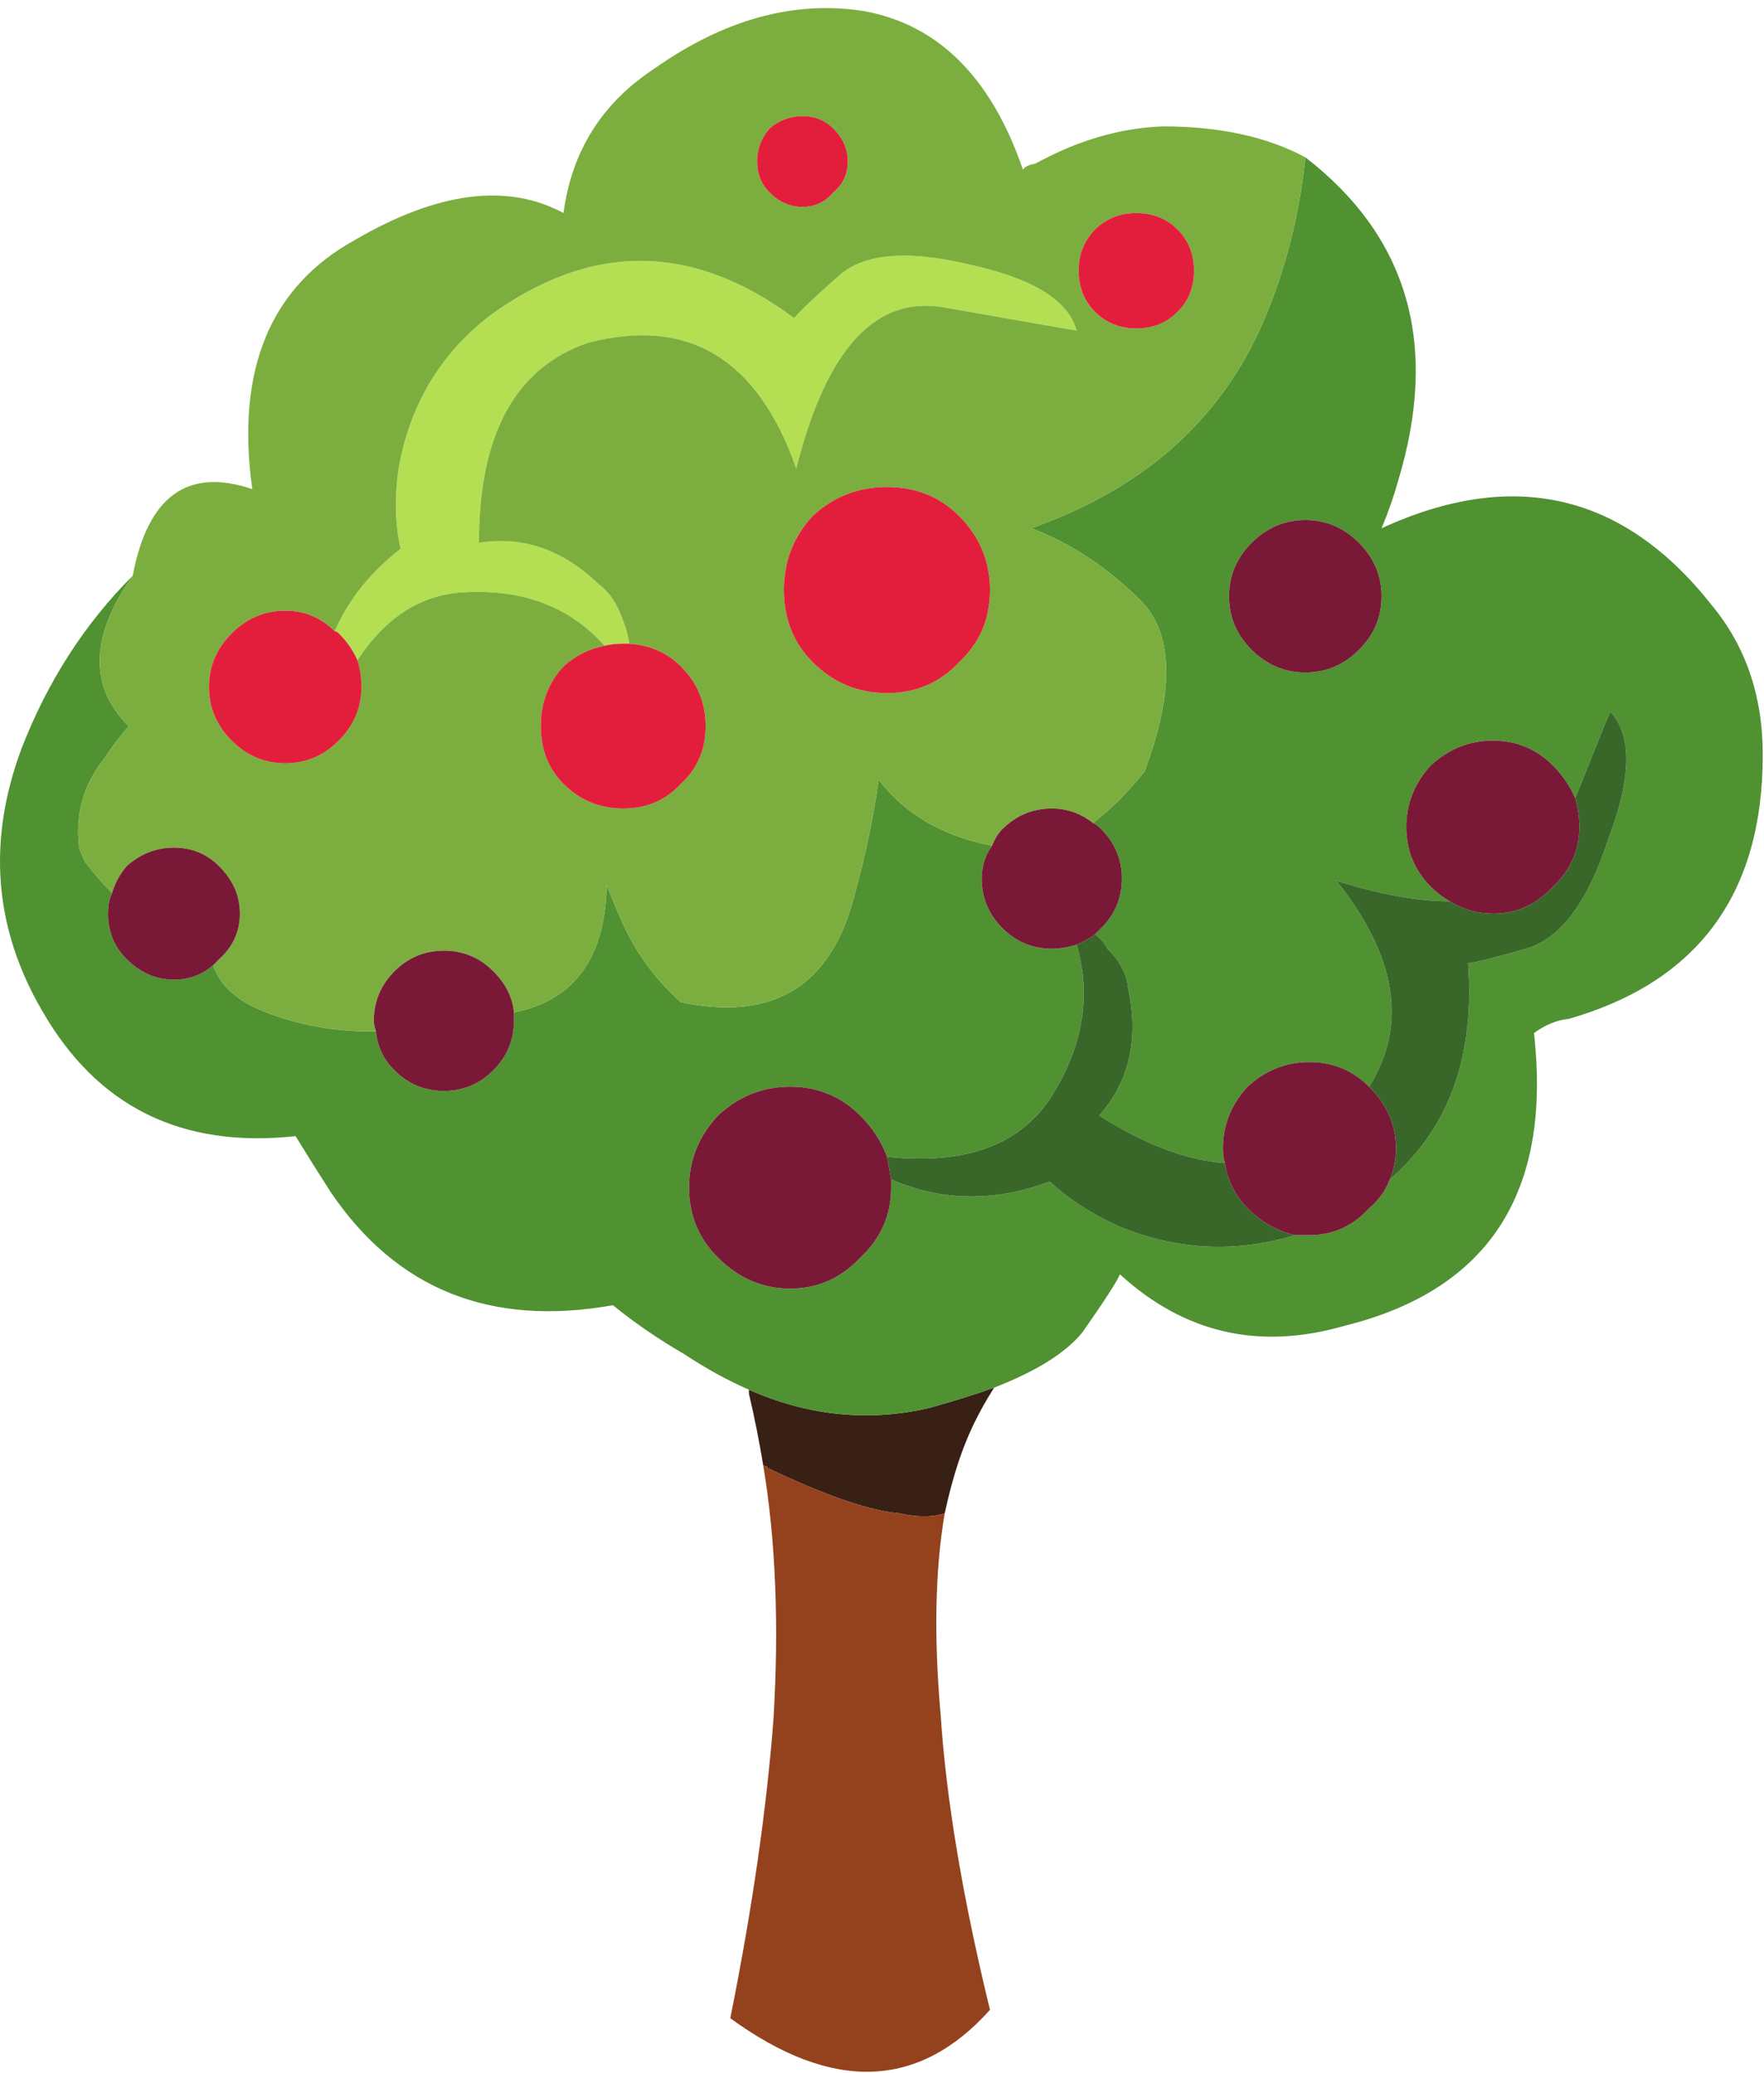 <?xml version="1.0" encoding="UTF-8"?><svg xmlns="http://www.w3.org/2000/svg" xmlns:xlink="http://www.w3.org/1999/xlink" height="50.3" preserveAspectRatio="xMidYMid meet" version="1.0" viewBox="0.0 -0.2 42.8 50.3" width="42.8" zoomAndPan="magnify"><defs><clipPath id="a"><path d="M 17 35 L 25 35 L 25 50.07 L 17 50.07 Z M 17 35"/></clipPath><clipPath id="b"><path d="M 0 3 L 42.77 3 L 42.77 35 L 0 35 Z M 0 3"/></clipPath></defs><g><g id="change1_1"><path d="M 22.922 36.52 C 22.621 36.617 22.254 36.617 21.82 36.52 C 21.086 36.453 20.02 36.086 18.621 35.418 C 18.621 35.387 18.586 35.367 18.52 35.367 C 18.422 34.77 18.305 34.184 18.172 33.617 C 18.172 33.586 18.172 33.551 18.172 33.52 C 19.605 34.152 21.055 34.301 22.52 33.969 C 23.121 33.801 23.656 33.637 24.121 33.469 C 23.953 33.734 23.82 33.969 23.719 34.168 C 23.387 34.801 23.121 35.586 22.922 36.52" fill="#382015" fill-rule="evenodd"/></g><g clip-path="url(#a)" id="change2_1"><path d="M 18.52 35.367 C 18.586 35.367 18.621 35.387 18.621 35.418 C 20.02 36.086 21.086 36.453 21.82 36.52 C 22.254 36.617 22.621 36.617 22.922 36.52 C 22.688 37.887 22.656 39.5 22.82 41.367 C 22.953 43.434 23.355 45.836 24.02 48.566 C 22.289 50.5 20.188 50.566 17.719 48.77 C 18.254 46.102 18.605 43.668 18.77 41.469 C 18.902 39.203 18.82 37.168 18.52 35.367" fill="#94421d" fill-rule="evenodd"/></g><g clip-path="url(#b)" id="change3_1"><path d="M 9.121 24.82 C 9.152 25.184 9.305 25.504 9.57 25.77 C 9.902 26.102 10.305 26.27 10.77 26.27 C 11.238 26.27 11.637 26.102 11.969 25.77 C 12.305 25.434 12.469 25.035 12.469 24.57 C 12.469 24.504 12.469 24.434 12.469 24.367 C 13.938 24.07 14.688 23.035 14.719 21.27 C 14.82 21.535 14.938 21.82 15.07 22.117 C 15.402 22.887 15.887 23.551 16.52 24.117 C 18.754 24.586 20.152 23.734 20.719 21.57 C 20.988 20.602 21.188 19.652 21.32 18.719 C 21.953 19.551 22.871 20.086 24.07 20.32 C 23.906 20.551 23.82 20.82 23.82 21.117 C 23.82 21.586 23.988 21.984 24.32 22.32 C 24.656 22.652 25.055 22.82 25.52 22.82 C 25.719 22.82 25.922 22.785 26.121 22.719 C 26.488 23.984 26.27 25.234 25.469 26.469 C 24.703 27.602 23.387 28.066 21.52 27.867 C 21.387 27.5 21.172 27.168 20.871 26.867 C 20.402 26.402 19.836 26.168 19.172 26.168 C 18.504 26.168 17.922 26.402 17.422 26.867 C 16.953 27.367 16.719 27.953 16.719 28.617 C 16.719 29.285 16.953 29.852 17.422 30.316 C 17.922 30.816 18.504 31.066 19.172 31.066 C 19.836 31.066 20.402 30.816 20.871 30.316 C 21.371 29.852 21.621 29.285 21.621 28.617 C 21.621 28.551 21.621 28.484 21.621 28.418 C 22.855 28.953 24.137 28.969 25.469 28.469 C 25.938 28.902 26.504 29.27 27.172 29.566 C 28.57 30.137 29.988 30.203 31.422 29.77 C 31.52 29.77 31.637 29.77 31.77 29.77 C 32.34 29.77 32.82 29.551 33.219 29.117 C 33.453 28.918 33.621 28.684 33.719 28.418 C 35.156 27.184 35.789 25.434 35.621 23.168 C 35.754 23.168 36.219 23.051 37.02 22.82 C 37.855 22.586 38.52 21.703 39.02 20.168 C 39.59 18.668 39.605 17.637 39.07 17.07 C 38.938 17.367 38.656 18.07 38.219 19.168 C 38.09 18.867 37.906 18.602 37.672 18.367 C 37.27 17.969 36.789 17.77 36.219 17.77 C 35.656 17.77 35.156 17.969 34.719 18.367 C 34.32 18.801 34.121 19.301 34.121 19.867 C 34.121 20.434 34.32 20.918 34.719 21.32 C 34.855 21.453 35.004 21.57 35.172 21.668 C 34.406 21.668 33.488 21.504 32.422 21.168 C 33.887 23.004 34.156 24.668 33.219 26.168 C 32.82 25.77 32.34 25.57 31.77 25.57 C 31.203 25.57 30.703 25.77 30.27 26.168 C 29.871 26.602 29.672 27.102 29.672 27.668 C 29.672 27.801 29.688 27.918 29.719 28.02 C 28.789 27.953 27.77 27.566 26.672 26.867 C 27.406 26.035 27.637 25.004 27.371 23.77 C 27.34 23.434 27.172 23.117 26.871 22.82 C 26.805 22.684 26.703 22.57 26.57 22.469 C 26.637 22.402 26.688 22.352 26.719 22.32 C 27.055 21.984 27.219 21.586 27.219 21.117 C 27.219 20.652 27.055 20.254 26.719 19.918 C 26.656 19.852 26.59 19.801 26.52 19.77 C 26.953 19.434 27.371 19.02 27.77 18.52 C 28.504 16.551 28.469 15.168 27.672 14.367 C 26.871 13.57 25.988 12.984 25.02 12.617 C 27.855 11.617 29.77 9.852 30.77 7.32 C 31.238 6.152 31.539 4.918 31.672 3.617 C 34.172 5.551 34.922 8.168 33.922 11.469 C 33.82 11.836 33.688 12.219 33.52 12.617 C 36.719 11.152 39.387 11.77 41.52 14.469 C 42.355 15.469 42.77 16.684 42.77 18.117 C 42.77 21.484 41.203 23.617 38.07 24.52 C 37.77 24.551 37.488 24.668 37.219 24.867 C 37.656 28.734 36.121 31.102 32.621 31.969 C 30.555 32.566 28.738 32.152 27.172 30.719 C 27.105 30.887 26.805 31.352 26.27 32.117 C 25.871 32.617 25.156 33.066 24.121 33.469 C 23.656 33.637 23.121 33.801 22.52 33.969 C 21.055 34.301 19.605 34.152 18.172 33.52 C 17.637 33.285 17.121 33 16.621 32.668 C 15.988 32.301 15.402 31.902 14.871 31.469 C 11.902 32 9.621 31.086 8.02 28.719 C 7.719 28.25 7.438 27.801 7.172 27.367 C 4.402 27.668 2.355 26.652 1.02 24.32 C -0.145 22.32 -0.312 20.203 0.52 17.969 C 1.152 16.336 2.055 14.934 3.219 13.77 C 2.188 15.234 2.152 16.453 3.121 17.418 C 2.922 17.652 2.719 17.918 2.52 18.219 C 2.02 18.852 1.82 19.57 1.922 20.367 C 1.953 20.469 2.004 20.586 2.07 20.719 C 2.27 20.984 2.488 21.234 2.719 21.469 C 2.652 21.602 2.621 21.77 2.621 21.969 C 2.621 22.402 2.77 22.77 3.07 23.07 C 3.402 23.402 3.789 23.57 4.219 23.57 C 4.586 23.57 4.902 23.453 5.172 23.219 C 5.336 23.719 5.77 24.102 6.469 24.367 C 7.172 24.637 7.902 24.785 8.672 24.82 C 8.805 24.82 8.953 24.82 9.121 24.82 Z M 32.969 12.969 C 32.605 12.602 32.172 12.418 31.672 12.418 C 31.172 12.418 30.738 12.602 30.371 12.969 C 30.004 13.336 29.82 13.77 29.82 14.27 C 29.82 14.77 30.004 15.203 30.371 15.57 C 30.738 15.934 31.172 16.117 31.672 16.117 C 32.172 16.117 32.605 15.934 32.969 15.57 C 33.34 15.203 33.52 14.77 33.52 14.27 C 33.52 13.77 33.34 13.336 32.969 12.969" fill="#509132" fill-rule="evenodd"/></g><g id="change4_1"><path d="M 15.27 15.418 C 15.203 15.418 15.152 15.418 15.121 15.418 C 14.953 15.418 14.805 15.434 14.672 15.469 C 13.836 14.535 12.719 14.102 11.32 14.168 C 10.254 14.203 9.371 14.754 8.672 15.82 C 8.57 15.586 8.422 15.367 8.219 15.168 C 8.188 15.137 8.152 15.117 8.121 15.117 C 8.453 14.352 8.988 13.684 9.719 13.117 C 9.586 12.52 9.57 11.867 9.672 11.168 C 9.938 9.637 10.672 8.402 11.871 7.469 C 14.336 5.668 16.805 5.684 19.27 7.52 C 19.371 7.387 19.719 7.051 20.32 6.52 C 20.922 5.953 21.988 5.852 23.52 6.219 C 25.055 6.551 25.922 7.086 26.121 7.82 C 25.719 7.754 24.672 7.57 22.969 7.27 C 21.27 6.934 20.055 8.234 19.32 11.168 C 18.387 8.504 16.703 7.484 14.27 8.117 C 12.504 8.719 11.621 10.336 11.621 12.969 C 12.688 12.801 13.652 13.137 14.52 13.969 C 14.789 14.168 14.988 14.469 15.121 14.867 C 15.188 15.035 15.238 15.219 15.27 15.418" fill="#b5df53" fill-rule="evenodd"/></g><g id="change5_1"><path d="M 28.969 6.367 C 28.969 5.969 28.84 5.637 28.57 5.367 C 28.305 5.102 27.969 4.969 27.57 4.969 C 27.172 4.969 26.84 5.102 26.57 5.367 C 26.305 5.637 26.172 5.969 26.172 6.367 C 26.172 6.77 26.305 7.102 26.57 7.367 C 26.84 7.637 27.172 7.77 27.57 7.77 C 27.969 7.77 28.305 7.637 28.57 7.367 C 28.84 7.102 28.969 6.77 28.969 6.367 Z M 19.02 14.117 C 19.02 14.82 19.254 15.402 19.719 15.867 C 20.219 16.367 20.82 16.617 21.52 16.617 C 22.219 16.617 22.805 16.367 23.27 15.867 C 23.77 15.402 24.02 14.82 24.02 14.117 C 24.02 13.418 23.77 12.82 23.27 12.32 C 22.805 11.852 22.219 11.617 21.52 11.617 C 20.82 11.617 20.219 11.852 19.719 12.32 C 19.254 12.82 19.02 13.418 19.02 14.117 Z M 31.672 3.617 C 31.539 4.918 31.238 6.152 30.77 7.32 C 29.77 9.852 27.855 11.617 25.02 12.617 C 25.988 12.984 26.871 13.57 27.672 14.367 C 28.469 15.168 28.504 16.551 27.77 18.52 C 27.371 19.02 26.953 19.434 26.52 19.77 C 26.219 19.535 25.887 19.418 25.52 19.418 C 25.055 19.418 24.656 19.586 24.32 19.918 C 24.219 20.02 24.137 20.152 24.07 20.32 C 22.871 20.086 21.953 19.551 21.32 18.719 C 21.188 19.652 20.988 20.602 20.719 21.57 C 20.152 23.734 18.754 24.586 16.52 24.117 C 15.887 23.551 15.402 22.887 15.07 22.117 C 14.938 21.82 14.82 21.535 14.719 21.27 C 14.688 23.035 13.938 24.07 12.469 24.367 C 12.438 24.004 12.27 23.668 11.969 23.367 C 11.637 23.035 11.238 22.867 10.77 22.867 C 10.305 22.867 9.902 23.035 9.57 23.367 C 9.238 23.703 9.07 24.102 9.07 24.57 C 9.07 24.637 9.086 24.719 9.121 24.82 C 8.953 24.82 8.805 24.82 8.672 24.82 C 7.902 24.785 7.172 24.637 6.469 24.367 C 5.77 24.102 5.336 23.719 5.172 23.219 C 5.238 23.152 5.289 23.102 5.32 23.07 C 5.652 22.77 5.82 22.402 5.82 21.969 C 5.82 21.535 5.652 21.152 5.32 20.82 C 5.02 20.52 4.652 20.367 4.219 20.367 C 3.789 20.367 3.402 20.52 3.07 20.82 C 2.902 21.02 2.789 21.234 2.719 21.469 C 2.488 21.234 2.27 20.984 2.07 20.719 C 2.004 20.586 1.953 20.469 1.922 20.367 C 1.82 19.57 2.02 18.852 2.52 18.219 C 2.719 17.918 2.922 17.652 3.121 17.418 C 2.152 16.453 2.188 15.234 3.219 13.77 C 3.586 11.836 4.555 11.137 6.121 11.668 C 5.719 8.77 6.555 6.754 8.621 5.617 C 10.621 4.453 12.305 4.234 13.672 4.969 C 13.871 3.469 14.605 2.301 15.871 1.469 C 17.57 0.27 19.27 -0.199 20.969 0.07 C 22.77 0.402 24.055 1.684 24.82 3.918 C 24.855 3.852 24.953 3.801 25.121 3.77 C 26.156 3.203 27.188 2.902 28.219 2.867 C 29.59 2.867 30.738 3.117 31.672 3.617 Z M 8.121 15.117 C 7.789 14.785 7.387 14.617 6.922 14.617 C 6.422 14.617 5.988 14.801 5.621 15.168 C 5.254 15.535 5.07 15.969 5.07 16.469 C 5.07 16.969 5.254 17.402 5.621 17.77 C 5.988 18.137 6.422 18.32 6.922 18.32 C 7.422 18.32 7.855 18.137 8.219 17.77 C 8.586 17.402 8.77 16.969 8.77 16.469 C 8.77 16.234 8.738 16.02 8.672 15.82 C 9.371 14.754 10.254 14.203 11.32 14.168 C 12.719 14.102 13.836 14.535 14.672 15.469 C 14.305 15.535 13.969 15.703 13.672 15.969 C 13.305 16.367 13.121 16.852 13.121 17.418 C 13.121 17.984 13.305 18.453 13.672 18.82 C 14.07 19.219 14.555 19.418 15.121 19.418 C 15.688 19.418 16.152 19.219 16.52 18.82 C 16.922 18.453 17.121 17.984 17.121 17.418 C 17.121 16.852 16.922 16.367 16.52 15.969 C 16.188 15.637 15.77 15.453 15.27 15.418 C 15.238 15.219 15.188 15.035 15.121 14.867 C 14.988 14.469 14.789 14.168 14.52 13.969 C 13.652 13.137 12.688 12.801 11.621 12.969 C 11.621 10.336 12.504 8.719 14.27 8.117 C 16.703 7.484 18.387 8.504 19.32 11.168 C 20.055 8.234 21.27 6.934 22.969 7.27 C 24.672 7.57 25.719 7.754 26.121 7.82 C 25.922 7.086 25.055 6.551 23.52 6.219 C 21.988 5.852 20.922 5.953 20.32 6.52 C 19.719 7.051 19.371 7.387 19.27 7.52 C 16.805 5.684 14.336 5.668 11.871 7.469 C 10.672 8.402 9.938 9.637 9.672 11.168 C 9.57 11.867 9.586 12.52 9.719 13.117 C 8.988 13.684 8.453 14.352 8.121 15.117 Z M 19.469 2.617 C 19.172 2.617 18.902 2.719 18.672 2.918 C 18.469 3.152 18.371 3.418 18.371 3.719 C 18.371 4.02 18.469 4.27 18.672 4.469 C 18.902 4.703 19.172 4.82 19.469 4.82 C 19.77 4.82 20.02 4.703 20.219 4.469 C 20.453 4.27 20.57 4.02 20.57 3.719 C 20.57 3.418 20.453 3.152 20.219 2.918 C 20.02 2.719 19.77 2.617 19.469 2.617" fill="#7bae3e" fill-rule="evenodd"/></g><g id="change6_1"><path d="M 33.719 28.418 C 33.82 28.184 33.871 27.934 33.871 27.668 C 33.871 27.102 33.656 26.602 33.219 26.168 C 34.156 24.668 33.887 23.004 32.422 21.168 C 33.488 21.504 34.406 21.668 35.172 21.668 C 35.504 21.867 35.855 21.969 36.219 21.969 C 36.789 21.969 37.27 21.754 37.672 21.32 C 38.105 20.918 38.32 20.434 38.32 19.867 C 38.32 19.637 38.289 19.402 38.219 19.168 C 38.656 18.07 38.938 17.367 39.07 17.07 C 39.605 17.637 39.59 18.668 39.02 20.168 C 38.52 21.703 37.855 22.586 37.02 22.82 C 36.219 23.051 35.754 23.168 35.621 23.168 C 35.789 25.434 35.156 27.184 33.719 28.418 Z M 26.57 22.469 C 26.703 22.57 26.805 22.684 26.871 22.82 C 27.172 23.117 27.34 23.434 27.371 23.77 C 27.637 25.004 27.406 26.035 26.672 26.867 C 27.77 27.566 28.789 27.953 29.719 28.02 C 29.789 28.453 29.969 28.816 30.27 29.117 C 30.605 29.453 30.988 29.668 31.422 29.77 C 29.988 30.203 28.57 30.137 27.172 29.566 C 26.504 29.27 25.938 28.902 25.469 28.469 C 24.137 28.969 22.855 28.953 21.621 28.418 C 21.586 28.219 21.555 28.035 21.52 27.867 C 23.387 28.066 24.703 27.602 25.469 26.469 C 26.27 25.234 26.488 23.984 26.121 22.719 C 26.289 22.652 26.438 22.57 26.57 22.469" fill="#39672a" fill-rule="evenodd"/></g><g id="change7_1"><path d="M 38.219 19.168 C 38.289 19.402 38.32 19.637 38.32 19.867 C 38.32 20.434 38.105 20.918 37.672 21.32 C 37.27 21.754 36.789 21.969 36.219 21.969 C 35.855 21.969 35.504 21.867 35.172 21.668 C 35.004 21.57 34.855 21.453 34.719 21.32 C 34.32 20.918 34.121 20.434 34.121 19.867 C 34.121 19.301 34.32 18.801 34.719 18.367 C 35.156 17.969 35.656 17.77 36.219 17.77 C 36.789 17.77 37.27 17.969 37.672 18.367 C 37.906 18.602 38.09 18.867 38.219 19.168 Z M 21.621 28.418 C 21.621 28.484 21.621 28.551 21.621 28.617 C 21.621 29.285 21.371 29.852 20.871 30.316 C 20.402 30.816 19.836 31.066 19.172 31.066 C 18.504 31.066 17.922 30.816 17.422 30.316 C 16.953 29.852 16.719 29.285 16.719 28.617 C 16.719 27.953 16.953 27.367 17.422 26.867 C 17.922 26.402 18.504 26.168 19.172 26.168 C 19.836 26.168 20.402 26.402 20.871 26.867 C 21.172 27.168 21.387 27.5 21.52 27.867 C 21.555 28.035 21.586 28.219 21.621 28.418 Z M 31.422 29.77 C 30.988 29.668 30.605 29.453 30.27 29.117 C 29.969 28.816 29.789 28.453 29.719 28.02 C 29.688 27.918 29.672 27.801 29.672 27.668 C 29.672 27.102 29.871 26.602 30.27 26.168 C 30.703 25.77 31.203 25.57 31.77 25.57 C 32.34 25.57 32.82 25.77 33.219 26.168 C 33.656 26.602 33.871 27.102 33.871 27.668 C 33.871 27.934 33.82 28.184 33.719 28.418 C 33.621 28.684 33.453 28.918 33.219 29.117 C 32.82 29.551 32.34 29.77 31.77 29.77 C 31.637 29.77 31.52 29.77 31.422 29.77 Z M 26.52 19.77 C 26.59 19.801 26.656 19.852 26.719 19.918 C 27.055 20.254 27.219 20.652 27.219 21.117 C 27.219 21.586 27.055 21.984 26.719 22.32 C 26.688 22.352 26.637 22.402 26.57 22.469 C 26.438 22.57 26.289 22.652 26.121 22.719 C 25.922 22.785 25.719 22.82 25.52 22.82 C 25.055 22.82 24.656 22.652 24.32 22.32 C 23.988 21.984 23.82 21.586 23.82 21.117 C 23.82 20.82 23.906 20.551 24.07 20.32 C 24.137 20.152 24.219 20.02 24.32 19.918 C 24.656 19.586 25.055 19.418 25.52 19.418 C 25.887 19.418 26.219 19.535 26.52 19.77 Z M 32.969 12.969 C 33.34 13.336 33.52 13.77 33.52 14.27 C 33.52 14.77 33.34 15.203 32.969 15.57 C 32.605 15.934 32.172 16.117 31.672 16.117 C 31.172 16.117 30.738 15.934 30.371 15.57 C 30.004 15.203 29.82 14.77 29.82 14.27 C 29.82 13.77 30.004 13.336 30.371 12.969 C 30.738 12.602 31.172 12.418 31.672 12.418 C 32.172 12.418 32.605 12.602 32.969 12.969 Z M 9.121 24.82 C 9.086 24.719 9.07 24.637 9.07 24.57 C 9.07 24.102 9.238 23.703 9.57 23.367 C 9.902 23.035 10.305 22.867 10.77 22.867 C 11.238 22.867 11.637 23.035 11.969 23.367 C 12.27 23.668 12.438 24.004 12.469 24.367 C 12.469 24.434 12.469 24.504 12.469 24.57 C 12.469 25.035 12.305 25.434 11.969 25.77 C 11.637 26.102 11.238 26.27 10.77 26.27 C 10.305 26.27 9.902 26.102 9.57 25.77 C 9.305 25.504 9.152 25.184 9.121 24.82 Z M 5.172 23.219 C 4.902 23.453 4.586 23.57 4.219 23.57 C 3.789 23.57 3.402 23.402 3.07 23.07 C 2.77 22.77 2.621 22.402 2.621 21.969 C 2.621 21.77 2.652 21.602 2.719 21.469 C 2.789 21.234 2.902 21.02 3.07 20.82 C 3.402 20.52 3.789 20.367 4.219 20.367 C 4.652 20.367 5.02 20.52 5.32 20.82 C 5.652 21.152 5.82 21.535 5.82 21.969 C 5.82 22.402 5.652 22.77 5.32 23.07 C 5.289 23.102 5.238 23.152 5.172 23.219" fill="#7a1837" fill-rule="evenodd"/></g><g id="change8_1"><path d="M 28.969 6.367 C 28.969 6.77 28.84 7.102 28.57 7.367 C 28.305 7.637 27.969 7.77 27.57 7.77 C 27.172 7.77 26.84 7.637 26.57 7.367 C 26.305 7.102 26.172 6.77 26.172 6.367 C 26.172 5.969 26.305 5.637 26.57 5.367 C 26.84 5.102 27.172 4.969 27.57 4.969 C 27.969 4.969 28.305 5.102 28.57 5.367 C 28.84 5.637 28.969 5.969 28.969 6.367 Z M 19.02 14.117 C 19.02 13.418 19.254 12.82 19.719 12.32 C 20.219 11.852 20.82 11.617 21.52 11.617 C 22.219 11.617 22.805 11.852 23.27 12.32 C 23.77 12.82 24.02 13.418 24.02 14.117 C 24.02 14.82 23.77 15.402 23.27 15.867 C 22.805 16.367 22.219 16.617 21.52 16.617 C 20.82 16.617 20.219 16.367 19.719 15.867 C 19.254 15.402 19.02 14.82 19.02 14.117 Z M 8.121 15.117 C 8.152 15.117 8.188 15.137 8.219 15.168 C 8.422 15.367 8.57 15.586 8.672 15.82 C 8.738 16.02 8.77 16.234 8.77 16.469 C 8.77 16.969 8.586 17.402 8.219 17.77 C 7.855 18.137 7.422 18.32 6.922 18.32 C 6.422 18.32 5.988 18.137 5.621 17.77 C 5.254 17.402 5.07 16.969 5.07 16.469 C 5.07 15.969 5.254 15.535 5.621 15.168 C 5.988 14.801 6.422 14.617 6.922 14.617 C 7.387 14.617 7.789 14.785 8.121 15.117 Z M 14.672 15.469 C 14.805 15.434 14.953 15.418 15.121 15.418 C 15.152 15.418 15.203 15.418 15.27 15.418 C 15.77 15.453 16.188 15.637 16.52 15.969 C 16.922 16.367 17.121 16.852 17.121 17.418 C 17.121 17.984 16.922 18.453 16.52 18.82 C 16.152 19.219 15.688 19.418 15.121 19.418 C 14.555 19.418 14.07 19.219 13.672 18.82 C 13.305 18.453 13.121 17.984 13.121 17.418 C 13.121 16.852 13.305 16.367 13.672 15.969 C 13.969 15.703 14.305 15.535 14.672 15.469 Z M 19.469 2.617 C 19.77 2.617 20.02 2.719 20.219 2.918 C 20.453 3.152 20.57 3.418 20.57 3.719 C 20.57 4.02 20.453 4.27 20.219 4.469 C 20.02 4.703 19.77 4.82 19.469 4.82 C 19.172 4.82 18.902 4.703 18.672 4.469 C 18.469 4.27 18.371 4.02 18.371 3.719 C 18.371 3.418 18.469 3.152 18.672 2.918 C 18.902 2.719 19.172 2.617 19.469 2.617" fill="#e31e3d" fill-rule="evenodd"/></g></g></svg>